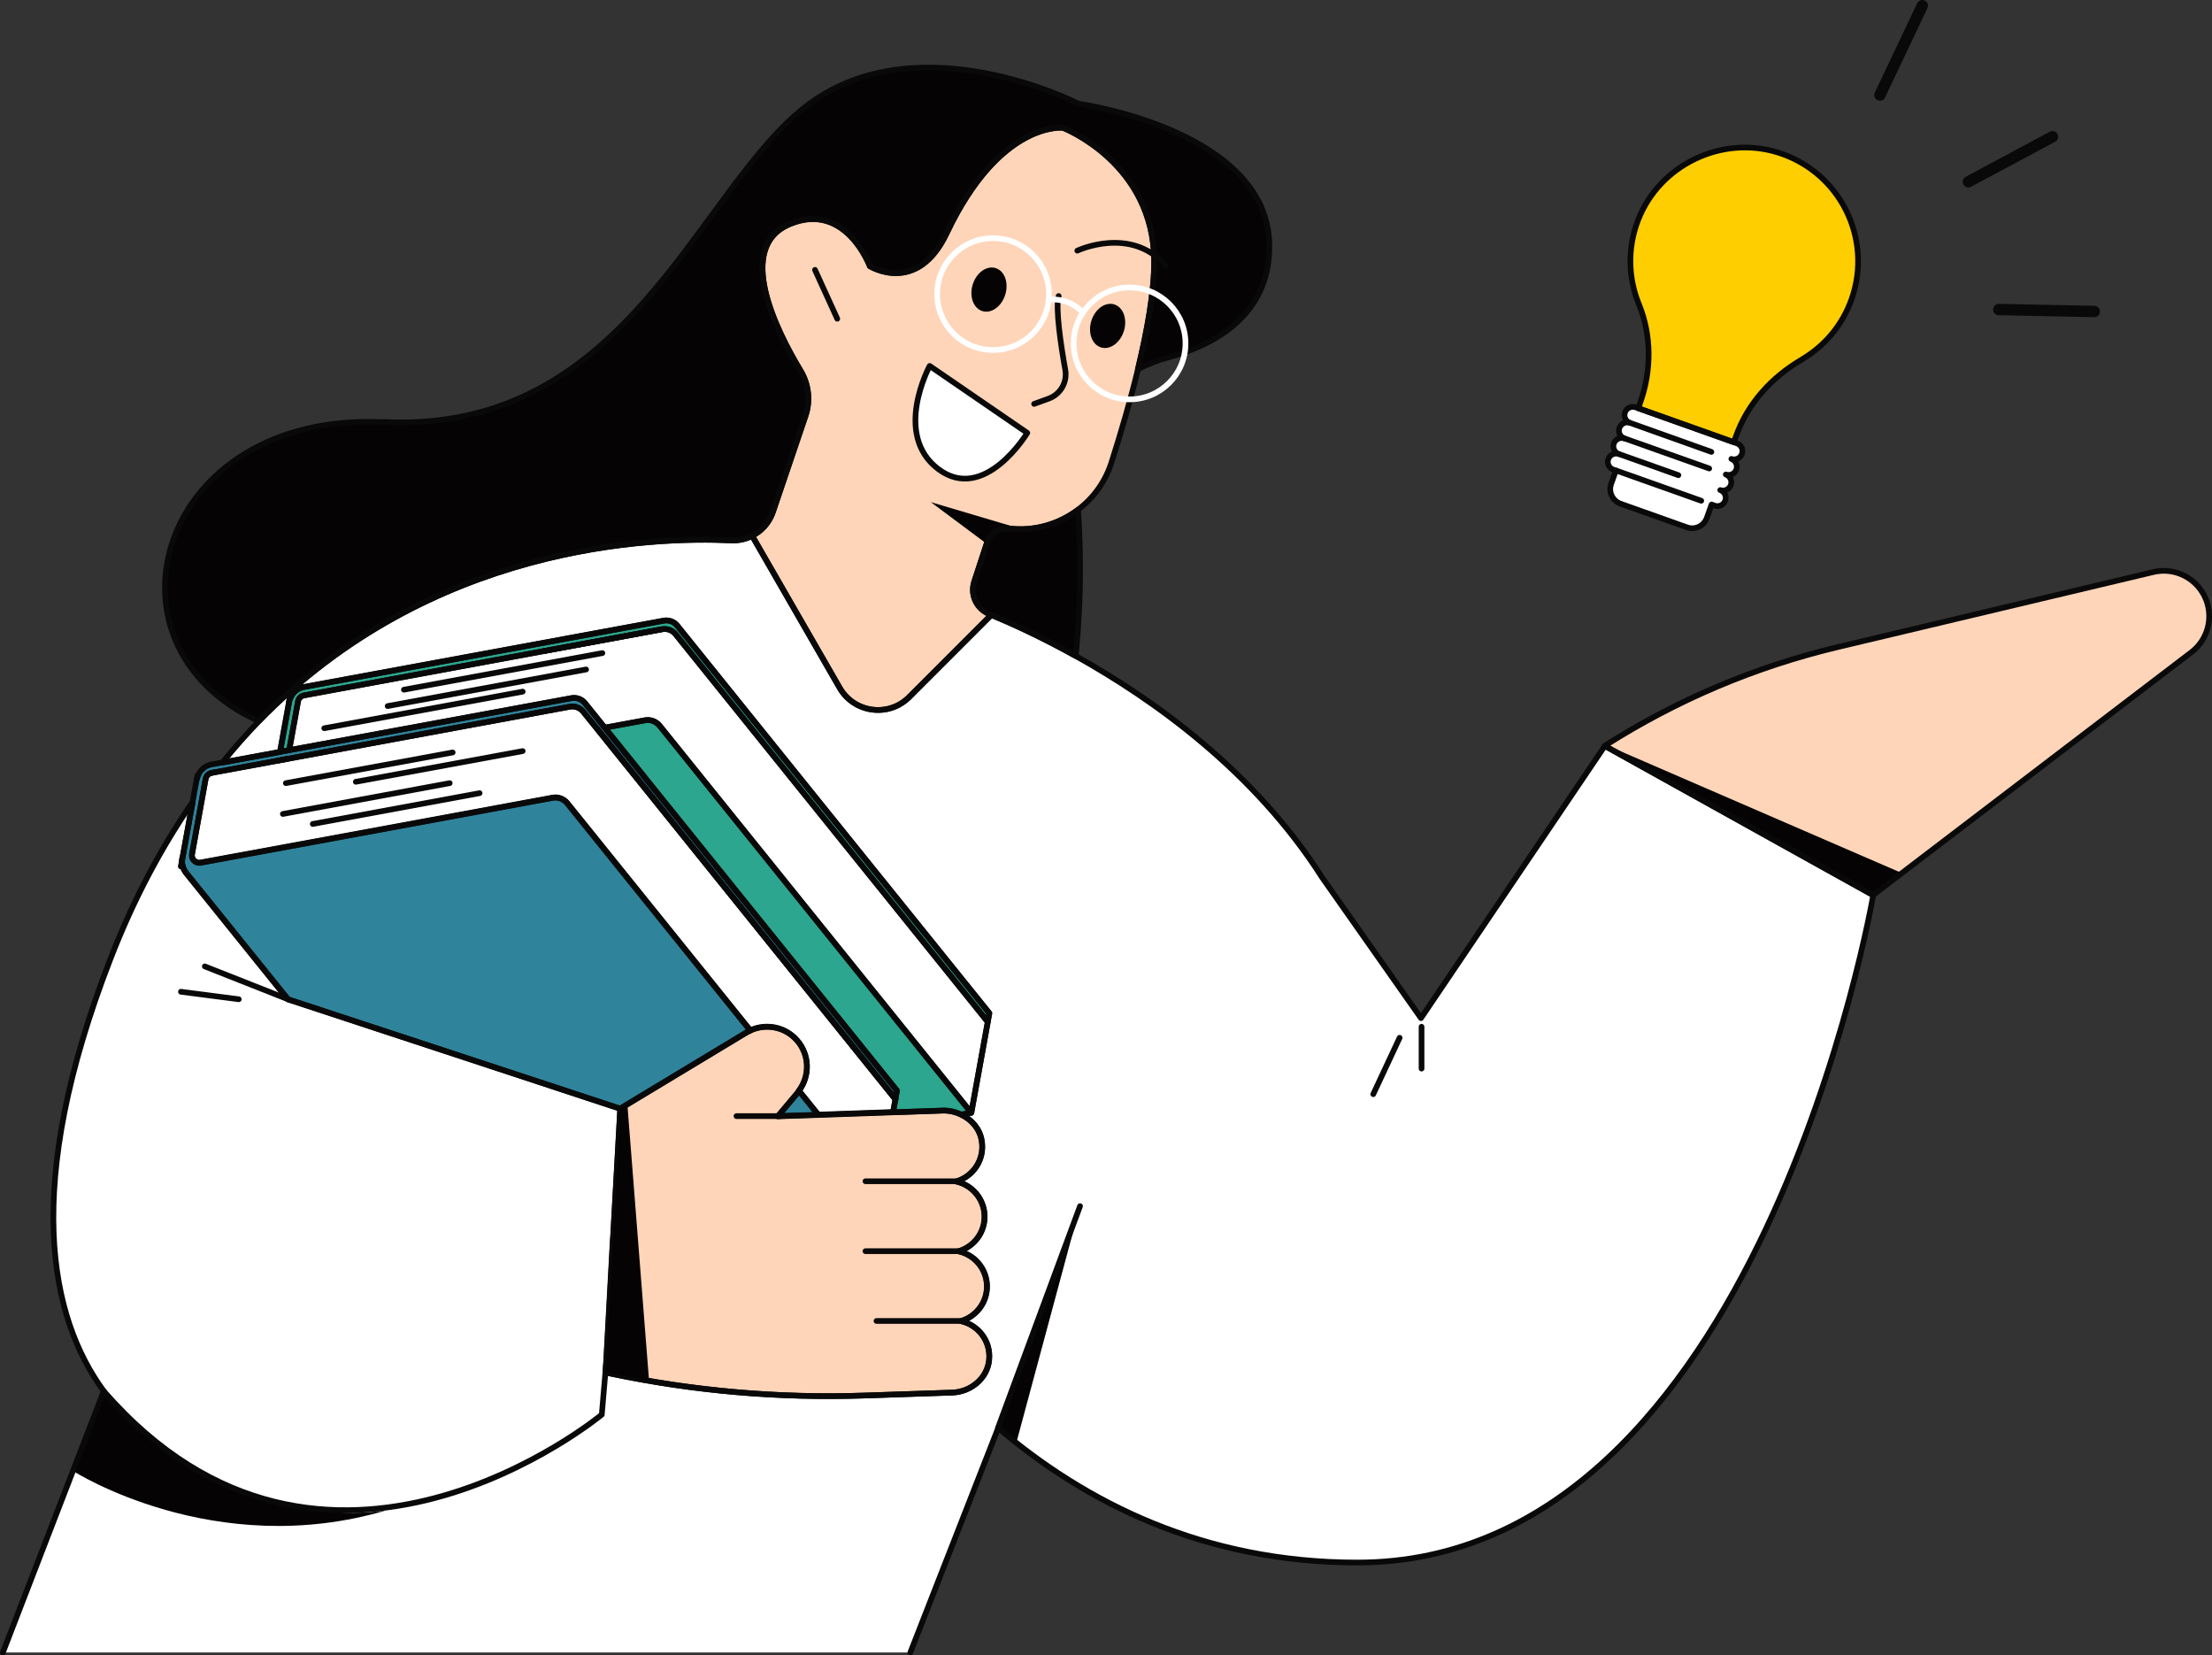 <?xml version="1.0" encoding="UTF-8"?>
<svg id="_레이어_2" data-name="레이어 2" xmlns="http://www.w3.org/2000/svg" viewBox="0 0 194.63 145.62">
  <rect x="0" y="0" width="194.63" height="145.62" fill="#333333" stroke="none"/>
  <defs>
    <style>
      .cls-1, .cls-2, .cls-3, .cls-4 {
        fill: none;
      }

      .cls-2, .cls-5, .cls-3, .cls-4 {
        stroke-linecap: round;
        stroke-linejoin: round;
      }

      .cls-2, .cls-5, .cls-4 {
        stroke: #090909;
      }

      .cls-6 {
        fill: #050303;
      }

      .cls-7, .cls-5 {
        fill: #fff;
      }

      .cls-8 {
        fill: #ffce00;
      }

      .cls-9 {
        fill: #f16701;
      }

      .cls-10 {
        fill: #fed5b9;
      }

      .cls-11 {
        fill: #2f849c;
      }

      .cls-12 {
        fill: #2ca68e;
      }

      .cls-5, .cls-3, .cls-4 {
        stroke-width: .5px;
      }

      .cls-3 {
        stroke: #fff;
      }
    </style>
  </defs>
  <g id="_레이어_1-2" data-name="레이어 1">
    <g>
      <polygon class="cls-1" points="18.63 67.98 18.63 67.98 18.85 67.94 18.85 67.94 18.63 67.98"/>
      <g>
        <path class="cls-6" d="M86.86,47.7c.27-.83,1.1-1.3,1.97-1.2,2.19,.25,4.34-.38,6.03-1.66,.33,4.86,.16,9.2-.21,12.86-3.07-1.71-5.7-2.9-7.43-3.61-.06-.03-.14-.06-.2-.09-1.11-.46-1.67-1.69-1.3-2.83l1.14-3.48Z"/>
        <path class="cls-6" d="M33.76,37.12c21.73,1.06,27.71-20.86,37.47-28,9.75-7.15,23.66,0,23.66,0,0,0,16.8,2.32,16.8,12.55,0,6.21-5.05,8.76-9.03,9.81-.89,.23-1.74,.58-2.54,1,.83-3.43,1.43-6.81,1.43-9.45,0-8.69-8.02-11.78-8.02-11.78,0,0-5.54-.64-10.24,9.27-2.61,5.5-6.76,2.9-6.76,2.9,0,0-2.11-5.71-7-3.72-4.95,2.02-1.19,9.46,.91,12.93,.72,1.19,.88,2.64,.43,3.96l-2.87,8.46c-.32,.94-.99,1.68-1.84,2.1-.55,.27-1.17,.42-1.81,.39-7.07-.33-26.47,.37-41.59,15.9-14.76-6.72-8.87-27.27,10.99-26.3Z"/>
      </g>
      <g>
        <polygon class="cls-12" points="25.3 66.75 24.49 66.9 24.49 66.9 25.3 66.75"/>
        <path class="cls-12" d="M24.97,64.26l.46-2.53c.02-.12,.07-.23,.12-.35,.21-.49,.64-.85,1.17-.95l31.68-5.84c.45-.08,.9,.09,1.18,.44l11.53,14.32,15.93,19.77-.14,.76-16.57-20.57-10.89-13.52s0,0,0,0c-.28-.35-.74-.52-1.18-.44h0l-10.51,1.94-21.01,3.88s0,0,0,0c-.26,.05-.47,.26-.52,.52l-.51,2.81-.27,1.49-.81,.15,.34-1.88Z"/>
        <path class="cls-12" d="M56.77,68.42l-3.55-4.41,3.53-.65c.48-.09,.97,.09,1.28,.47l4,4.97,23.42,29.08-.88,.16c-.5-.24-1.06-.37-1.64-.35l-4.35,.15,.21-1.14,.14-.76-22.16-27.51Z"/>
        <polygon class="cls-12" points="55.97 68.36 78.8 96.7 55.97 68.36 52.56 64.13 52.56 64.13 55.97 68.36"/>
      </g>
      <g>
        <path class="cls-7" d="M58.03,63.83c-.31-.38-.8-.56-1.28-.47l-3.53,.65-1.74-2.16c-.28-.35-.74-.52-1.18-.44l-20.99,3.87-3.86,.71,.27-1.49,.51-2.81c.05-.26,.25-.47,.52-.52,0,0,0,0,0,0l21.01-3.88,10.51-1.94c.45-.08,.9,.09,1.18,.44,0,0,0,0,0,0l10.89,13.52,16.57,20.57-1.45,8-23.42-29.08-4-4.97Z"/>
        <path class="cls-7" d="M25.49,61.4h.06c-.05,.1-.1,.21-.12,.33l.06-.33Z"/>
        <path class="cls-7" d="M18.11,68.5c.05-.26,.25-.47,.52-.52l.22-.04,5.64-1.04,.81-.15,6.05-1.12,18.8-3.47h0c.45-.08,.9,.09,1.18,.44,0,0,0,0,0,0l1.23,1.52h0l3.41,4.23,22.82,28.33-.21,1.14-3.41,.12-3.18,.11-1.7-2.11c.99-1.32,.94-3.17-.16-4.43-1.04-1.19-2.71-1.52-4.11-.88l-16.11-20c-.31-.38-.8-.56-1.28-.47l-20.87,3.85-10.11,1.86c-.44,.08-.83-.31-.75-.75l1.1-6.08,.1-.56Z"/>
        <path class="cls-7" d="M17.38,68.21h.06c-.05,.1-.1,.21-.12,.33l.06-.33Z"/>
        <path class="cls-7" d="M15.92,76.21l.13-.73c-.04,.23-.03,.47,.03,.7l-.16,.03Z"/>
      </g>
      <g>
        <path class="cls-11" d="M16.05,75.48l.9-4.95,.36-1.98c.02-.12,.07-.23,.12-.35,.21-.49,.64-.85,1.17-.95l.93-.17,5.09-.94,.81-.15,3.86-.71,20.99-3.87c.45-.08,.9,.09,1.18,.44l1.74,2.16,3.55,4.41,22.16,27.51-.14,.76-22.82-28.33-3.41-4.23-1.23-1.52s0,0,0,0c-.28-.35-.74-.52-1.18-.44h0l-18.8,3.47-6.05,1.12-.81,.15-5.64,1.04-.22,.04s0,0,0,0c-.26,.05-.47,.26-.52,.52l-.1,.56-1.1,6.08c-.08,.44,.31,.83,.75,.75l10.11-1.86,20.87-3.85c.48-.09,.97,.09,1.28,.47l16.11,20c-.15,.07-.29,.13-.43,.22l-11.03,6.65-10.72-3.53-18.51-6.09-8.96-11.12c-.14-.18-.25-.39-.3-.6-.06-.22-.07-.46-.03-.7Z"/>
        <path class="cls-11" d="M70.3,95.95l1.7,2.11-2.76,.09-.79,.03,1.74-2.07c.04-.05,.08-.11,.12-.17Z"/>
      </g>
      <g>
        <path class="cls-7" d="M9.13,122.37c-4.75-6.49-7.2-17.95,.59-38.03,2.07-5.34,4.53-9.89,7.24-13.81l-.9,4.95-.13,.73,.16-.03c.06,.22,.16,.42,.3,.6l8.96,11.12,18.51,6.09,10.72,3.53-.34,6.12-.3,5.37-.64,11.72,.36,.08c7.35,1.55,14.86,2.2,22.37,1.95l7.76-.26c1.63-.05,3.09-1.24,3.25-2.86,.17-1.68-.97-3.09-2.48-3.43,1.36-.4,2.34-1.67,2.29-3.15-.05-1.48-1.11-2.69-2.5-2.99,1.36-.4,2.34-1.67,2.29-3.15-.05-1.48-1.11-2.69-2.5-2.99,1.49-.44,2.53-1.92,2.25-3.59-.17-1.04-.88-1.85-1.8-2.29l.88-.16,1.45-8,.14-.76-15.93-19.77-11.53-14.32c-.28-.35-.74-.52-1.18-.44l-31.68,5.84c-.54,.1-.96,.47-1.17,.95h-.06s-.06,.35-.06,.35l-.46,2.53-.34,1.88-5.09,.94c1.05-1.3,2.13-2.52,3.23-3.66,15.12-15.53,34.52-16.23,41.59-15.9,.65,.03,1.27-.11,1.81-.39l7.7,13.37c1.28,2.22,4.31,2.62,6.12,.81l7.22-7.22c1.73,.72,4.36,1.9,7.43,3.61,6.79,3.78,15.7,10.1,21.68,19.49l8.69,12.36,16.18-23.95,23.61,13.13s-10.04,58.71-45.39,58.71c-13.54,0-23.93-5.3-31.6-11.84l-7.73,19.75H.25s8.88-23,8.88-23Z"/>
        <rect class="cls-9" x="18.8" y="67.42" width="5.73" height="0" transform="translate(-11.87 5.05) rotate(-10.45)"/>
        <polygon class="cls-9" points="47.75 57.29 58.26 55.35 58.26 55.35 47.75 57.29"/>
      </g>
      <g>
        <path class="cls-10" d="M87.01,54c.06,.02,.14,.06,.2,.09l-7.22,7.22c-1.81,1.81-4.84,1.41-6.12-.81l-7.7-13.37c.84-.42,1.52-1.16,1.84-2.1l2.87-8.46c.45-1.32,.29-2.76-.43-3.96-2.1-3.47-5.86-10.91-.91-12.93,4.89-1.99,7,3.72,7,3.72,0,0,4.15,2.61,6.76-2.9,4.7-9.91,10.24-9.27,10.24-9.27,0,0,8.02,3.09,8.02,11.78,0,2.64-.6,6.02-1.43,9.45-.68,2.83-1.53,5.7-2.33,8.21-.55,1.72-1.6,3.15-2.94,4.16-1.69,1.28-3.84,1.91-6.03,1.66-.87-.1-1.69,.37-1.97,1.2l-1.14,3.48c-.37,1.14,.19,2.37,1.3,2.83Z"/>
        <path class="cls-10" d="M53.93,109.01l.3-5.37,.34-6.12,11.03-6.65c.14-.09,.29-.16,.43-.22,1.4-.64,3.08-.31,4.11,.88,1.1,1.26,1.15,3.1,.16,4.43-.04,.05-.07,.11-.12,.17l-1.74,2.07,.79-.03,2.76-.09,3.18-.11,3.41-.12,4.35-.15c.57-.02,1.13,.11,1.64,.35,.92,.44,1.63,1.25,1.8,2.29,.28,1.66-.75,3.15-2.25,3.59,1.39,.31,2.45,1.51,2.5,2.99,.05,1.48-.93,2.75-2.29,3.15,1.39,.31,2.45,1.51,2.5,2.99,.05,1.48-.93,2.75-2.29,3.15,1.52,.34,2.65,1.75,2.48,3.43-.16,1.62-1.63,2.81-3.25,2.86l-7.76,.26c-7.51,.25-15.02-.4-22.37-1.95l-.36-.08,.64-11.72Z"/>
        <path class="cls-10" d="M189.47,50.32c1.95-.46,3.93,.59,4.65,2.46,.63,1.65,.1,3.53-1.31,4.6l-28.01,21.36-23.61-13.13c6.32-4.03,13.26-6.97,20.55-8.7l27.73-6.59Z"/>
      </g>
      <g>
        <polyline class="cls-6" points="89.04 46.29 81.9 44.17 87.79 48.56"/>
        <path class="cls-6" d="M34.05,132.84s-13.66,2.71-24.92-10.47l-2.71,7.02s12.44,7.98,27.63,3.45Z"/>
        <polygon class="cls-6" points="95.03 106.1 89.42 126.93 87.81 125.61 95.03 106.1"/>
        <polygon class="cls-6" points="167.34 76.8 164.8 78.74 141.31 65.53 167.34 76.8"/>
      </g>
      <polygon class="cls-4" points="18.63 67.98 18.63 67.98 18.85 67.94 18.85 67.94 18.63 67.98"/>
      <g>
        <path class="cls-4" d="M86.86,47.7c.27-.83,1.1-1.3,1.97-1.2,2.19,.25,4.34-.38,6.03-1.66,.33,4.86,.16,9.2-.21,12.86-3.07-1.71-5.7-2.9-7.43-3.61-.06-.03-.14-.06-.2-.09-1.11-.46-1.67-1.69-1.3-2.83l1.14-3.48Z"/>
        <path class="cls-4" d="M33.76,37.12c21.73,1.06,27.71-20.86,37.47-28,9.75-7.15,23.66,0,23.66,0,0,0,16.8,2.32,16.8,12.55,0,6.21-5.05,8.76-9.03,9.81-.89,.23-1.74,.58-2.54,1,.83-3.43,1.43-6.81,1.43-9.45,0-8.69-8.02-11.78-8.02-11.78,0,0-5.54-.64-10.24,9.27-2.61,5.5-6.76,2.9-6.76,2.9,0,0-2.11-5.71-7-3.72-4.95,2.02-1.19,9.46,.91,12.93,.72,1.19,.88,2.64,.43,3.96l-2.87,8.46c-.32,.94-.99,1.68-1.84,2.1-.55,.27-1.17,.42-1.81,.39-7.07-.33-26.47,.37-41.59,15.9-14.76-6.72-8.87-27.27,10.99-26.3Z"/>
      </g>
      <g>
        <polygon class="cls-4" points="25.3 66.75 24.49 66.9 24.49 66.9 25.3 66.75"/>
        <path class="cls-4" d="M24.97,64.26l.46-2.53c.02-.12,.07-.23,.12-.35,.21-.49,.64-.85,1.17-.95l31.68-5.84c.45-.08,.9,.09,1.18,.44l11.53,14.32,15.93,19.77-.14,.76-16.57-20.57-10.89-13.52s0,0,0,0c-.28-.35-.74-.52-1.18-.44h0l-10.51,1.94-21.01,3.88s0,0,0,0c-.26,.05-.47,.26-.52,.52l-.51,2.81-.27,1.49-.81,.15,.34-1.88Z"/>
        <path class="cls-4" d="M56.77,68.42l-3.55-4.41,3.53-.65c.48-.09,.97,.09,1.28,.47l4,4.97,23.42,29.08-.88,.16c-.5-.24-1.06-.37-1.64-.35l-4.35,.15,.21-1.14,.14-.76-22.16-27.51Z"/>
        <polygon class="cls-4" points="55.97 68.36 78.8 96.7 55.97 68.36 52.56 64.13 52.56 64.13 55.97 68.36"/>
      </g>
      <g>
        <path class="cls-4" d="M58.03,63.83c-.31-.38-.8-.56-1.28-.47l-3.53,.65-1.74-2.16c-.28-.35-.74-.52-1.18-.44l-20.99,3.87-3.86,.71,.27-1.49,.51-2.81c.05-.26,.25-.47,.52-.52,0,0,0,0,0,0l21.01-3.88,10.51-1.94c.45-.08,.9,.09,1.18,.44,0,0,0,0,0,0l10.89,13.52,16.57,20.57-1.45,8-23.42-29.08-4-4.97Z"/>
        <path class="cls-4" d="M25.49,61.4h.06c-.05,.1-.1,.21-.12,.33l.06-.33Z"/>
        <path class="cls-4" d="M18.11,68.5c.05-.26,.25-.47,.52-.52l.22-.04,5.64-1.04,.81-.15,6.05-1.12,18.8-3.47h0c.45-.08,.9,.09,1.18,.44,0,0,0,0,0,0l1.23,1.52h0l3.41,4.23,22.82,28.33-.21,1.14-3.41,.12-3.18,.11-1.7-2.11c.99-1.32,.94-3.17-.16-4.43-1.04-1.19-2.71-1.52-4.11-.88l-16.11-20c-.31-.38-.8-.56-1.28-.47l-20.87,3.85-10.11,1.86c-.44,.08-.83-.31-.75-.75l1.1-6.08,.1-.56Z"/>
        <path class="cls-4" d="M17.38,68.21h.06c-.05,.1-.1,.21-.12,.33l.06-.33Z"/>
        <path class="cls-4" d="M15.92,76.21l.13-.73c-.04,.23-.03,.47,.03,.7l-.16,.03Z"/>
      </g>
      <g>
        <path class="cls-4" d="M16.05,75.48l.9-4.95,.36-1.98c.02-.12,.07-.23,.12-.35,.21-.49,.64-.85,1.17-.95l.93-.17,5.09-.94,.81-.15,3.86-.71,20.99-3.87c.45-.08,.9,.09,1.18,.44l1.74,2.16,3.55,4.41,22.16,27.51-.14,.76-22.82-28.33-3.41-4.23-1.23-1.52s0,0,0,0c-.28-.35-.74-.52-1.18-.44h0l-18.8,3.47-6.05,1.12-.81,.15-5.64,1.04-.22,.04s0,0,0,0c-.26,.05-.47,.26-.52,.52l-.1,.56-1.1,6.08c-.08,.44,.31,.83,.75,.75l10.11-1.86,20.87-3.85c.48-.09,.97,.09,1.28,.47l16.11,20c-.15,.07-.29,.13-.43,.22l-11.03,6.65-10.72-3.53-18.51-6.09-8.96-11.12c-.14-.18-.25-.39-.3-.6-.06-.22-.07-.46-.03-.7Z"/>
        <path class="cls-4" d="M70.3,95.95l1.7,2.11-2.76,.09-.79,.03,1.74-2.07c.04-.05,.08-.11,.12-.17Z"/>
      </g>
      <g>
        <path class="cls-4" d="M.25,145.37l8.88-23c-4.75-6.49-7.2-17.95,.59-38.03,2.07-5.34,4.53-9.89,7.24-13.81l-.9,4.95-.13,.73,.16-.03c.06,.22,.16,.42,.3,.6l8.96,11.12,18.51,6.09,10.72,3.53-.34,6.12-.3,5.37-.64,11.72,.36,.08c7.35,1.55,14.86,2.2,22.37,1.95l7.76-.26c1.63-.05,3.09-1.24,3.25-2.86,.17-1.68-.97-3.09-2.48-3.43,1.36-.4,2.34-1.67,2.29-3.15-.05-1.48-1.11-2.69-2.5-2.99,1.36-.4,2.34-1.67,2.29-3.15-.05-1.48-1.11-2.69-2.5-2.99,1.49-.44,2.53-1.92,2.25-3.59-.17-1.04-.88-1.85-1.8-2.29l.88-.16,1.45-8,.14-.76-15.93-19.77-11.53-14.32c-.28-.35-.74-.52-1.18-.44l-31.68,5.84c-.54,.1-.96,.47-1.17,.95h-.06s-.06,.35-.06,.35l-.46,2.53-.34,1.88-5.09,.94c1.05-1.3,2.13-2.52,3.23-3.66,15.12-15.53,34.52-16.23,41.59-15.9,.65,.03,1.27-.11,1.81-.39l7.7,13.37c1.28,2.22,4.31,2.62,6.12,.81l7.22-7.22c1.73,.72,4.36,1.9,7.43,3.61,6.79,3.78,15.7,10.1,21.68,19.49l8.69,12.36,16.18-23.95,23.61,13.13s-10.04,58.71-45.39,58.71c-13.54,0-23.93-5.3-31.6-11.84l-7.73,19.75"/>
        <rect class="cls-4" x="18.8" y="67.42" width="5.73" height="0" transform="translate(-11.87 5.05) rotate(-10.45)"/>
        <polygon class="cls-4" points="47.75 57.29 58.26 55.35 58.26 55.35 47.75 57.29"/>
      </g>
      <g>
        <path class="cls-4" d="M87.01,54c.06,.02,.14,.06,.2,.09l-7.22,7.22c-1.81,1.81-4.84,1.41-6.12-.81l-7.7-13.37c.84-.42,1.52-1.16,1.84-2.1l2.87-8.46c.45-1.32,.29-2.76-.43-3.96-2.1-3.47-5.86-10.91-.91-12.93,4.89-1.99,7,3.72,7,3.72,0,0,4.15,2.61,6.76-2.9,4.7-9.91,10.24-9.27,10.24-9.27,0,0,8.02,3.09,8.02,11.78,0,2.64-.6,6.02-1.43,9.45-.68,2.83-1.53,5.7-2.33,8.21-.55,1.72-1.6,3.15-2.94,4.16-1.69,1.28-3.84,1.91-6.03,1.66-.87-.1-1.69,.37-1.97,1.2l-1.14,3.48c-.37,1.14,.19,2.37,1.3,2.83Z"/>
        <path class="cls-4" d="M53.93,109.01l.3-5.37,.34-6.12,11.03-6.65c.14-.09,.29-.16,.43-.22,1.4-.64,3.08-.31,4.11,.88,1.1,1.26,1.15,3.1,.16,4.43-.04,.05-.07,.11-.12,.17l-1.74,2.07,.79-.03,2.76-.09,3.18-.11,3.41-.12,4.35-.15c.57-.02,1.13,.11,1.64,.35,.92,.44,1.63,1.25,1.8,2.29,.28,1.66-.75,3.15-2.25,3.59,1.39,.31,2.45,1.51,2.5,2.99,.05,1.48-.93,2.75-2.29,3.15,1.39,.31,2.45,1.51,2.5,2.99,.05,1.48-.93,2.75-2.29,3.15,1.52,.34,2.65,1.75,2.48,3.43-.16,1.62-1.63,2.81-3.25,2.86l-7.76,.26c-7.51,.25-15.02-.4-22.37-1.95l-.36-.08,.64-11.72Z"/>
        <path class="cls-4" d="M189.47,50.32c1.95-.46,3.93,.59,4.65,2.46,.63,1.65,.1,3.53-1.31,4.6l-28.01,21.36-23.61-13.13c6.32-4.03,13.26-6.97,20.55-8.7l27.73-6.59Z"/>
      </g>
      <line class="cls-4" x1="68.45" y1="98.18" x2="64.8" y2="98.18"/>
      <line class="cls-4" x1="84.13" y1="103.91" x2="76.15" y2="103.91"/>
      <line class="cls-4" x1="84.34" y1="110.06" x2="76.15" y2="110.06"/>
      <line class="cls-4" x1="84.54" y1="116.2" x2="77.12" y2="116.2"/>
      <g>
        <path class="cls-4" d="M9.13,122.37c19.38,22.29,43.82,2.07,43.82,2.07l.38-4.43"/>
        <line class="cls-4" x1="25.34" y1="87.9" x2="18.02" y2="85.01"/>
        <line class="cls-4" x1="21.01" y1="87.9" x2="15.92" y2="87.24"/>
        <line class="cls-4" x1="87.81" y1="125.61" x2="95.03" y2="106.1"/>
        <line class="cls-4" x1="125.08" y1="90.32" x2="125.08" y2="94"/>
        <line class="cls-4" x1="123.15" y1="91.29" x2="120.83" y2="96.25"/>
      </g>
      <g>
        <g>
          <line class="cls-5" x1="42.2" y1="69.77" x2="27.52" y2="72.48"/>
          <line class="cls-5" x1="39.57" y1="68.89" x2="24.89" y2="71.6"/>
          <line class="cls-5" x1="45.99" y1="66.07" x2="31.31" y2="68.77"/>
          <line class="cls-5" x1="39.83" y1="66.19" x2="25.15" y2="68.89"/>
        </g>
        <line class="cls-5" x1="53" y1="57.45" x2="35.54" y2="60.67"/>
        <line class="cls-5" x1="51.57" y1="58.89" x2="34.11" y2="62.11"/>
        <line class="cls-5" x1="45.99" y1="60.84" x2="28.53" y2="64.06"/>
      </g>
      <g>
        <line class="cls-4" x1="71.71" y1="23.74" x2="73.67" y2="28.04"/>
        <path class="cls-4" d="M93.15,26.04c-.3,1.08,.2,4.36,.58,6.48,.2,1.1-.42,2.17-1.47,2.55l-1.27,.46"/>
        <ellipse class="cls-6" cx="87.01" cy="25.47" rx="1.98" ry="1.5" transform="translate(37.17 101.2) rotate(-72.96)"/>
        <ellipse class="cls-6" cx="97.45" cy="28.67" rx="1.98" ry="1.5" transform="translate(41.49 113.44) rotate(-72.96)"/>
        <path class="cls-4" d="M94.79,22.05s4.68-2.22,7.77,1.3"/>
        <path class="cls-5" d="M90.39,38.08l-8.59-5.89s-3.28,6.04,.77,9.08c4.06,3.04,7.82-3.19,7.82-3.19Z"/>
      </g>
      <polygon class="cls-6" points="54.57 97.52 55.2 97.14 57.11 121.47 53.29 120.73 54.57 97.52"/>
      <g>
        <circle class="cls-3" cx="99.39" cy="30.21" r="4.92"/>
        <circle class="cls-3" cx="87.38" cy="25.87" r="4.92"/>
        <path class="cls-3" d="M95.29,27.51s-1.06-1.31-3.01-1.16"/>
      </g>
      <path class="cls-8" d="M158.54,31.62c1.96-1.15,3.55-2.97,4.37-5.28,1.9-5.35-1.01-11.23-6.49-12.93-4.95-1.53-10.4,1.1-12.28,5.93-.97,2.5-.87,5.13,.06,7.41,1.13,2.75,1.12,5.84,.13,8.64l-.18,.52,8.41,2.99,.18-.51c1.03-2.9,3.15-5.22,5.81-6.77Z"/>
      <path class="cls-7" d="M152.78,41.3c.13-.38-.06-.79-.44-.93,.38,.13,.79-.06,.93-.44s-.06-.79-.44-.93l-.28-.1-8.41-2.99-.23-.08c-.38-.13-.79,.06-.93,.44s.06,.79,.44,.93c-.38-.13-.79,.06-.93,.44s.06,.79,.44,.93c-.38-.13-.79,.06-.93,.44s.06,.79,.44,.93c-.38-.13-.79,.06-.93,.44s.06,.79,.44,.93l.23,.08-.42,1.18c-.25,.71,.12,1.48,.83,1.74l5.85,2.08c.71,.25,1.48-.12,1.74-.83l.42-1.18,.27,.1c.38,.13,.79-.06,.93-.44s-.06-.79-.44-.93c.38,.13,.79-.06,.93-.44s-.06-.79-.44-.93c.38,.13,.79-.06,.93-.44Z"/>
      <path class="cls-4" d="M158.54,31.62c1.96-1.15,3.55-2.97,4.37-5.28,1.9-5.35-1.01-11.23-6.49-12.93-4.95-1.53-10.4,1.1-12.28,5.93-.97,2.5-.87,5.13,.06,7.41,1.13,2.75,1.12,5.84,.13,8.64l-.18,.52,8.41,2.99,.18-.51c1.03-2.9,3.15-5.22,5.81-6.77Z"/>
      <path class="cls-4" d="M152.78,41.3c.13-.38-.06-.79-.44-.93,.38,.13,.79-.06,.93-.44s-.06-.79-.44-.93l-.28-.1-8.41-2.99-.23-.08c-.38-.13-.79,.06-.93,.44s.06,.79,.44,.93c-.38-.13-.79,.06-.93,.44s.06,.79,.44,.93c-.38-.13-.79,.06-.93,.44s.06,.79,.44,.93c-.38-.13-.79,.06-.93,.44s.06,.79,.44,.93l.23,.08-.42,1.18c-.25,.71,.12,1.48,.83,1.74l5.85,2.08c.71,.25,1.48-.12,1.74-.83l.42-1.18,.27,.1c.38,.13,.79-.06,.93-.44s-.06-.79-.44-.93c.38,.13,.79-.06,.93-.44s-.06-.79-.44-.93c.38,.13,.79-.06,.93-.44Z"/>
      <g>
        <line class="cls-4" x1="143.43" y1="37.2" x2="150.58" y2="39.75"/>
        <line class="cls-4" x1="142.84" y1="38.53" x2="150.39" y2="41.21"/>
        <line class="cls-4" x1="142.45" y1="39.94" x2="147.68" y2="41.8"/>
        <line class="cls-4" x1="142.2" y1="41.39" x2="149.69" y2="44.05"/>
      </g>
      <g>
        <line class="cls-2" x1="169.14" y1=".5" x2="165.41" y2="8.36"/>
        <line class="cls-2" x1="180.59" y1="12.03" x2="173.19" y2="15.99"/>
        <line class="cls-2" x1="184.27" y1="27.4" x2="175.87" y2="27.23"/>
      </g>
    </g>
  </g>
</svg>